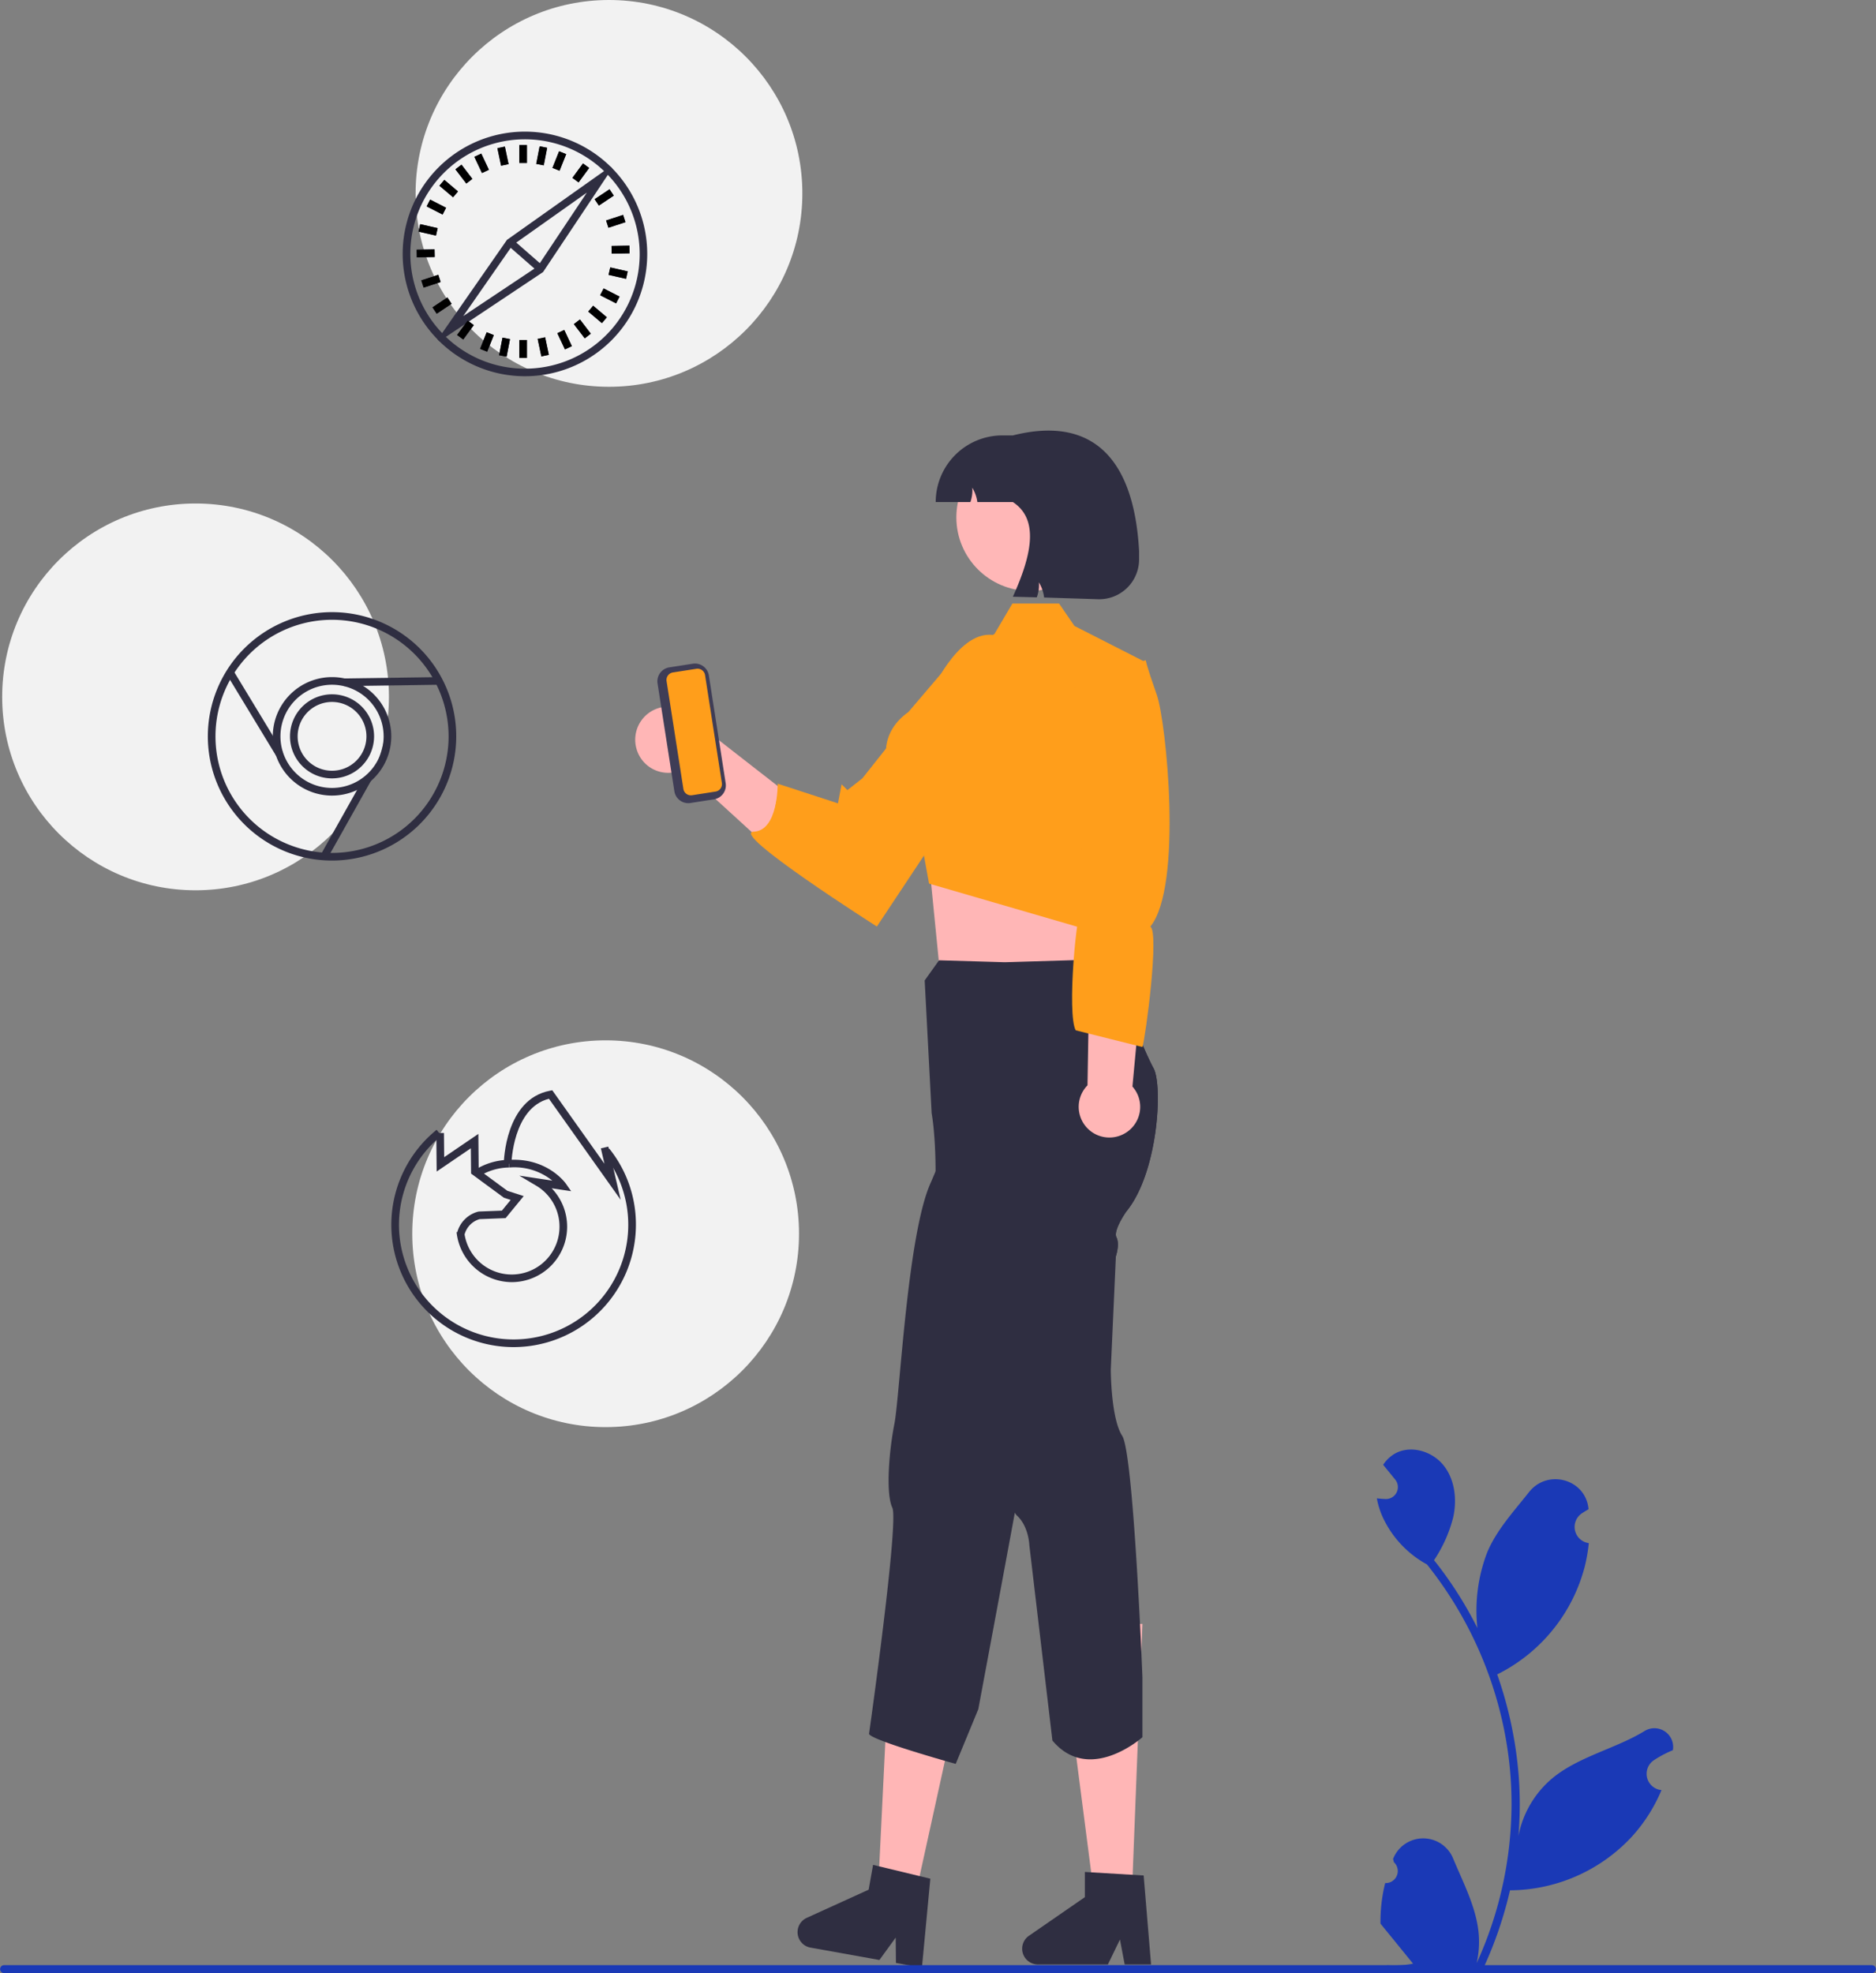 <svg xmlns="http://www.w3.org/2000/svg" data-name="Layer 1" width="562.675" height="591.739" viewBox="0 0 562.675 591.739" xmlns:xlink="http://www.w3.org/1999/xlink"><rect x="0" y="0" width="562.675" height="591.739" fill="#808080" stroke="none"/><circle cx="182.653" cy="58" r="58" fill="#f2f2f2"/><circle cx="58.653" cy="209" r="58" fill="#f2f2f2"/><circle cx="181.653" cy="370" r="58" fill="#f2f2f2"/><path d="M751.097,714.687a3.613,3.613,0,0,0,2.619-6.263c-.091-.362-.156-.622-.248-.984q.049-.118.098-.236a9.703,9.703,0,0,1,17.898.067c2.927,7.051,6.654,14.113,7.572,21.568a28.705,28.705,0,0,1-.504,9.872,115.086,115.086,0,0,0,10.469-47.799,111.08,111.08,0,0,0-.689-12.392q-.571-5.06-1.584-10.047a116.419,116.419,0,0,0-23.087-49.342,30.983,30.983,0,0,1-12.886-13.369,23.633,23.633,0,0,1-2.149-6.458c.627.082,1.265.134,1.892.175.195.01.401.021.597.031l.074.003a3.58,3.58,0,0,0,2.94-5.832q-.406-.5-.813-.999c-.411-.514-.833-1.018-1.244-1.532a1.782,1.782,0,0,1-.134-.154c-.473-.586-.946-1.162-1.419-1.748a10.352,10.352,0,0,1,3.394-3.28c4.741-2.777,11.281-.854,14.706,3.435,3.435,4.288,4.083,10.304,2.89,15.662a41.485,41.485,0,0,1-5.738,12.793c.257.329.525.648.782.977a117.172,117.172,0,0,1,12.23,19.375,48.709,48.709,0,0,1,2.908-22.624c2.783-6.715,8.001-12.37,12.595-18.175,5.519-6.973,16.835-3.93,17.807,4.909q.014.128.028.257-1.024.577-2.004,1.226a4.901,4.901,0,0,0,1.976,8.919l.1.015a48.766,48.766,0,0,1-1.285,7.291,50.21,50.21,0,0,1-25,31.468c-.401.206-.792.411-1.193.607a119.597,119.597,0,0,1,6.438,30.296,113.433,113.433,0,0,1-.082,18.315l.031-.216a29.974,29.974,0,0,1,10.232-17.308c7.874-6.469,18.999-8.851,27.494-14.05a5.625,5.625,0,0,1,8.616,5.473q-.017.114-.035.227a32.924,32.924,0,0,0-3.692,1.779q-1.024.578-2.004,1.226a4.901,4.901,0,0,0,1.976,8.919l.1.015c.072.01.134.021.206.031a48.808,48.808,0,0,1-8.978,14.058,50.254,50.254,0,0,1-36.446,15.991H788.539a119.563,119.563,0,0,1-8.032,23.447H751.816c-.103-.319-.195-.648-.288-.967a32.599,32.599,0,0,0,7.939-.473c-2.129-2.612-4.257-5.245-6.386-7.857a1.783,1.783,0,0,1-.134-.154c-1.08-1.337-2.17-2.663-3.25-4l-.001-.002a47.751,47.751,0,0,1,1.399-12.164Z" transform="translate(-335.639 -149.949)" fill="#1a39b6"/><path d="M526.596,374.688a9.861,9.861,0,0,0,13.887,5.981l25.476,23.25,3.383-17.893L544.615,366.749a9.914,9.914,0,0,0-18.019,7.939Z" transform="translate(-335.639 -149.949)" fill="#ffb6b6"/><path d="M615.267,356.917s8.883-20.075,20.103-16.085c10.305,3.665,11.675,2.46,5.427,23.468L598.644,427.819s-44.335-28.177-36.942-28.452,7.193-14.386,7.193-14.386l18.081,5.895,1.087-5.716,1.743,1.743,4.497-3.539Z" transform="translate(-335.639 -149.949)" fill="#ff9e1b"/><polygon points="330.231 254.446 328.357 271.827 329.46 294.62 281.653 289 278.231 254.446 284.275 254.505 330.231 254.446" fill="#ffb6b6"/><polygon points="339.417 570.02 328.379 570.02 317.653 487 342.653 487 339.417 570.02" fill="#ffb6b6"/><path d="M678.291,652.969v17.98s-15.9,14.23-27,1l-6.92-58.62s-.17-5.49-3.6-8.75a4.673,4.673,0,0,1-.76-.94c-2.48-3.83-1.47-11.75-1.47-11.75s-4.82-2.6-6.34-11c-1.52-8.4-6.52-26.75-6.52-26.75s-10.33-27.09-9.61-44.24c.13-3.17.18-6.06.18-8.66-.03-11.48-1.18-17.41-1.18-17.41l-2.09-39.84,4.31-6.04,19.71.58,1.34-.04.49-.01,20.24-.61,11.43,6.72s1.02,2.54,2.46,6.05c2.69,6.51,6.83,16.36,8.66,19.67,2.82,5.1,1.42,31.34-8.18,43,0,0-3.99,5.67-2.94,7.72.95,1.86.04,5.01-.14,5.57v.01c-.02.05-.03.08-.03.08l-1.53,34s0,14.57,3.43,19.89S678.291,652.969,678.291,652.969Z" transform="translate(-335.639 -149.949)" fill="#2f2e41"/><path d="M680.881,739.093h-7.916l-1.413-7.473-3.619,7.473H646.941a4.719,4.719,0,0,1-2.682-8.603L661.024,718.912v-7.555l17.634,1.053Z" transform="translate(-335.639 -149.949)" fill="#2f2e41"/><polygon points="274.158 570.237 263.293 568.29 267.384 484.68 291.992 489.091 274.158 570.237" fill="#ffb6b6"/><path d="M673.441,513.309s-3.99,5.67-2.94,7.72c.95,1.86.04,5.01-.14,5.57v.01a27.724,27.724,0,0,1-3.49,2.35s-5.78,3.84-5.54,6.13c.23,2.29-2.22,5.21-2.22,5.21l-13.77,31.12s-5.3,13.58-4.03,19.78c.39,1.9-.24,6.69-1.3,12.44-2.37,13.02-10.95,58.91-10.95,58.91l-6.77,16.4s-25.33-7.03-26-9c0,0,9-63.54,6.99-67.82-2.01-4.28-1.02-16.81.62-25.18,1.63-8.38,3.86-56.29,10.76-72,.56-1.28,1.09-2.52,1.59-3.71,5.57-13.41,6.95-20.95,6.95-20.95l12.52-37.87,1.28-3.89.29,1.42,1.54-1.47,22.52,8.02,11.61,4.14c2.69,6.51,6.83,16.36,8.66,19.67C684.441,475.409,683.041,501.649,673.441,513.309Z" transform="translate(-335.639 -149.949)" fill="#2f2e41"/><path d="M611.466,712.601l-12.123-2.923-1.84-.443-1.329,7.437-18.549,8.442a4.71,4.71,0,0,0,1.126,8.931l20.656,3.71,4.884-6.72.071,7.61,7.795,1.39L614.676,713.376Z" transform="translate(-335.639 -149.949)" fill="#2f2e41"/><path d="M897.123,741.689h-560.294a1.191,1.191,0,0,1,0-2.381h560.294a1.191,1.191,0,0,1,0,2.381Z" transform="translate(-335.639 -149.949)" fill="#1a39b6"/><circle cx="308.891" cy="155.163" r="22.048" fill="#ffb7b7"/><path d="M621.912,347.27l11.996-7.198,5.383-9.123h14l4.61,6.724,21.206,10.799-.213,32.988-9.603,49.49-55-16-3.374-18.542s-19.595-20.946-2.8-32.942Z" transform="translate(-335.639 -149.949)" fill="#ff9e1b"/><path d="M673.263,489.7a9.157,9.157,0,0,0,2.031-13.894l7.736-83.047-19.856,1.534-1.361,81.15a9.207,9.207,0,0,0,11.45,14.257Z" transform="translate(-335.639 -149.949)" fill="#ffb6b6"/><path d="M679.291,347.949s0,1,3.313,10.388c2.838,8.042,7.86,57.446-1.939,69.504,2.732,1.683-1.376,32.903-2.373,36.109l-20-5c-2.698-4.637.174-37.185,2.135-37.957l-.115-14.82L655.193,357.321l19.71-8.074Z" transform="translate(-335.639 -149.949)" fill="#ff9e1b"/><path d="M537.906,387.251l-5.044-32.329a4.227,4.227,0,0,1,3.521-4.823l7.046-1.099a4.227,4.227,0,0,1,4.823,3.521l5.044,32.329a4.227,4.227,0,0,1-3.521,4.823l-7.046,1.099A4.227,4.227,0,0,1,537.906,387.251Z" transform="translate(-335.639 -149.949)" fill="#3f3d56"/><path d="M537.464,351.62a2.278,2.278,0,0,0-1.897,2.599l5.044,32.329a2.278,2.278,0,0,0,2.599,1.897l7.046-1.099a2.278,2.278,0,0,0,1.897-2.599l-5.044-32.329a2.278,2.278,0,0,0-2.599-1.897Z" transform="translate(-335.639 -149.949)" fill="#ff9e1b"/><path d="M677.291,315.24v2.472A11.948,11.948,0,0,1,665.039,329.659l-16.239-.515a11.403,11.403,0,0,0-1.557-4.543,10.717,10.717,0,0,1-.631,4.491l-7.183-.179c5.695-12.551,7.916-23.22,0-28.397H628.786a11.446,11.446,0,0,0-1.525-4.312,10.554,10.554,0,0,1-.568,4.312H616.291A19.987,19.987,0,0,1,636.274,280.533h3.155C663.219,274.549,675.777,287.338,677.291,315.24Z" transform="translate(-335.639 -149.949)" fill="#2f2e41"/><path d="M435.228,383.391a12.608,12.608,0,1,1,12.608-12.608A12.623,12.623,0,0,1,435.228,383.391Zm0-22.925a10.316,10.316,0,1,0,10.316,10.316A10.328,10.328,0,0,0,435.228,360.467Z" transform="translate(-335.639 -149.949)" fill="#2f2e41"/><path d="M435.228,388.549a17.767,17.767,0,1,1,17.767-17.767A17.786,17.786,0,0,1,435.228,388.549Zm0-33.241a15.474,15.474,0,1,0,15.474,15.474A15.492,15.492,0,0,0,435.228,355.309Z" transform="translate(-335.639 -149.949)" fill="#2f2e41"/><path d="M435.228,408.035A37.252,37.252,0,1,1,472.48,370.783,37.295,37.295,0,0,1,435.228,408.035Zm0-72.212a34.96,34.96,0,1,0,34.96,34.96A34.999,34.999,0,0,0,435.228,335.823Z" transform="translate(-335.639 -149.949)" fill="#2f2e41"/><rect x="410.907" y="349.539" width="2.292" height="28.648" transform="translate(-464.595 116.485) rotate(-31.237)" fill="#2f2e41"/><rect x="425.957" y="394.038" width="26.848" height="2.293" transform="translate(-455.971 434.832) rotate(-60.682)" fill="#2f2e41"/><rect x="438.847" y="353.215" width="28.443" height="2.293" transform="translate(-340.611 -143.499) rotate(-0.811)" fill="#2f2e41"/><path d="M479.324,502.766l-1.231-1.934a19.435,19.435,0,0,1,10.264-3.036l.022,2.292A17.149,17.149,0,0,0,479.324,502.766Z" transform="translate(-335.639 -149.949)" fill="#2f2e41"/><path d="M490.043,553.948a36.68,36.68,0,0,1-23.449-65.174l1.444,1.781a34.386,34.386,0,1,0,48.531,5.266l1.791-1.431a36.313,36.313,0,0,1,8.008,22.529A36.721,36.721,0,0,1,490.043,553.948Z" transform="translate(-335.639 -149.949)" fill="#2f2e41"/><path d="M474.996,520.115l-2.199-.648a8.817,8.817,0,0,1,6.321-6.159l.184-.022,6.87-.265,2.634-3.211-2.025-.653-9.847-7.239-.073-7.601-10.25,6.976-.111-11.541,2.292-.022.07,7.258,10.25-6.976.103,10.738,8.624,6.339,4.874,1.573-5.422,6.61-7.79.301A6.542,6.542,0,0,0,474.996,520.115Z" transform="translate(-335.639 -149.949)" fill="#2f2e41"/><path d="M521.803,509.782l-21.519-30.308c-10.845,2.769-11.25,19.321-11.253,19.492l-2.292-.038c.013-.787.476-19.304,13.823-21.863l.723-.139L516.937,498.969l-1.075-4.628,2.233-.518Z" transform="translate(-335.639 -149.949)" fill="#2f2e41"/><path d="M489.283,534.468a16.722,16.722,0,0,1-16.701-14.998l2.281-.221a14.328,14.328,0,0,0,28.587-1.538,14.235,14.235,0,0,0-7.02-12.189l-5.042-2.996,9.914,1.499a18.125,18.125,0,0,0-12.869-3.939l-.131-2.289c11.497-.661,16.895,6.892,17.119,7.213l1.519,2.186-5.838-.883a16.631,16.631,0,0,1-11.821,28.154Z" transform="translate(-335.639 -149.949)" fill="#2f2e41"/><path d="M519.269,200.43c-.183-.183-.355-.355-.539-.539a36.665,36.665,0,0,0-51.821,51.878c.16.172.332.344.504.516A36.669,36.669,0,0,0,519.269,200.43Zm-26.157,60.085a34.233,34.233,0,0,1-23.738-9.537c-.39-.367-.768-.745-1.123-1.135a34.358,34.358,0,0,1,48.566-48.589q.585.55,1.135,1.135a34.357,34.357,0,0,1-24.839,58.125Z" transform="translate(-335.639 -149.949)" fill="#2f2e41"/><path d="M518.73,199.891l-1.914,1.364-28.037,19.864-1.077.756-19.451,27.968-1.341,1.926c.16.172.332.344.504.516l1.96-1.307,28.037-18.695,1.112-.745,19.429-29.149L519.269,200.43C519.086,200.247,518.914,200.075,518.73,199.891Zm-21.262,29.103-.596.894-1.055.699L474.578,244.743l14.156-20.346.619-.894,1.02-.722,21.274-15.061Z" transform="translate(-335.639 -149.949)" fill="#2f2e41"/><rect x="491.966" y="220.609" width="2.292" height="12.185" transform="matrix(0.658, -0.753, 0.753, 0.658, -337.854, 298.573)" fill="#2f2e41"/><rect x="155.754" y="43.512" width="2.292" height="5.37" fill="#2f2e41"/><rect x="155.754" y="101.969" width="2.292" height="5.37" fill="#2f2e41"/><rect x="155.754" y="43.512" width="2.292" height="5.37"/><rect x="155.754" y="101.969" width="2.292" height="5.37"/><rect x="500.709" y="197.09" width="5.37" height="2.293" transform="translate(-203.116 442.188) rotate(-68.219)" fill="#2f2e41"/><rect x="478.999" y="251.367" width="5.37" height="2.293" transform="translate(-267.172 456.165) rotate(-68.219)" fill="#2f2e41"/><rect x="500.709" y="197.09" width="5.37" height="2.293" transform="translate(-203.116 442.188) rotate(-68.219)"/><rect x="478.999" y="251.367" width="5.37" height="2.293" transform="translate(-267.172 456.165) rotate(-68.219)"/><rect x="507.151" y="200.667" width="5.37" height="2.293" transform="translate(-290.19 343.422) rotate(-53.718)" fill="#2f2e41"/><rect x="472.557" y="247.79" width="5.37" height="2.293" transform="translate(-342.299 334.772) rotate(-53.718)" fill="#2f2e41"/><rect x="507.151" y="200.667" width="5.37" height="2.293" transform="translate(-290.19 343.422) rotate(-53.718)"/><rect x="472.557" y="247.79" width="5.37" height="2.293" transform="translate(-342.299 334.772) rotate(-53.718)"/><rect x="514.172" y="208.012" width="5.37" height="2.292" transform="translate(-364.853 171.879) rotate(-33.69)" fill="#2f2e41"/><rect x="465.536" y="240.445" width="5.37" height="2.292" transform="translate(-391.012 150.348) rotate(-33.69)" fill="#2f2e41"/><rect x="514.172" y="208.012" width="5.37" height="2.292" transform="translate(-364.853 171.879) rotate(-33.69)"/><rect x="465.536" y="240.445" width="5.37" height="2.292" transform="translate(-391.012 150.348) rotate(-33.69)"/><rect x="517.646" y="215.178" width="5.37" height="2.292" transform="translate(-377.048 21.79) rotate(-18.037)" fill="#2f2e41"/><rect x="462.062" y="233.28" width="5.37" height="2.292" transform="matrix(0.951, -0.31, 0.31, 0.951, -385.385, 5.469)" fill="#2f2e41"/><rect x="517.646" y="215.178" width="5.37" height="2.292" transform="translate(-377.048 21.79) rotate(-18.037)"/><rect x="462.062" y="233.28" width="5.37" height="2.292" transform="matrix(0.951, -0.31, 0.31, 0.951, -385.385, 5.469)"/><rect x="519.077" y="223.673" width="5.37" height="2.293" transform="translate(-339.825 -139.974) rotate(-1.091)" fill="#2f2e41"/><rect x="460.631" y="224.784" width="5.37" height="2.293" transform="translate(-339.856 -141.087) rotate(-1.091)" fill="#2f2e41"/><rect x="519.077" y="223.673" width="5.37" height="2.293" transform="translate(-339.825 -139.974) rotate(-1.091)"/><rect x="460.631" y="224.784" width="5.37" height="2.293" transform="translate(-339.856 -141.087) rotate(-1.091)"/><rect x="519.893" y="229.174" width="2.292" height="5.37" transform="translate(-156.242 538.551) rotate(-77.186)" fill="#2f2e41"/><rect x="462.892" y="216.206" width="2.292" height="5.37" transform="translate(-187.956 472.877) rotate(-77.186)" fill="#2f2e41"/><rect x="519.893" y="229.174" width="2.292" height="5.37" transform="translate(-156.242 538.551) rotate(-77.186)"/><rect x="462.892" y="216.206" width="2.292" height="5.37" transform="translate(-187.956 472.877) rotate(-77.186)"/><rect x="517.41" y="236.009" width="2.292" height="5.37" transform="translate(-265.841 441.579) rotate(-62.893)" fill="#2f2e41"/><rect x="465.375" y="209.37" width="2.292" height="5.37" transform="translate(-270.453 380.758) rotate(-62.893)" fill="#2f2e41"/><rect x="517.41" y="236.009" width="2.292" height="5.37" transform="translate(-265.841 441.579) rotate(-62.893)"/><rect x="465.375" y="209.37" width="2.292" height="5.37" transform="translate(-270.453 380.758) rotate(-62.893)"/><rect x="513.714" y="241.56" width="2.292" height="5.371" transform="translate(-339.697 329.797) rotate(-49.789)" fill="#2f2e41"/><rect x="469.072" y="203.819" width="2.292" height="5.371" transform="translate(-326.696 282.329) rotate(-49.789)" fill="#2f2e41"/><rect x="513.714" y="241.56" width="2.292" height="5.371" transform="translate(-339.697 329.797) rotate(-49.789)"/><rect x="469.072" y="203.819" width="2.292" height="5.371" transform="translate(-326.696 282.329) rotate(-49.789)"/><rect x="509.155" y="245.902" width="2.293" height="5.37" transform="translate(-381.676 211.289) rotate(-37.419)" fill="#2f2e41"/><rect x="473.631" y="199.477" width="2.293" height="5.37" transform="translate(-360.777 180.149) rotate(-37.419)" fill="#2f2e41"/><rect x="509.155" y="245.902" width="2.293" height="5.37" transform="translate(-381.676 211.289) rotate(-37.419)"/><rect x="473.631" y="199.477" width="2.293" height="5.37" transform="translate(-360.777 180.149) rotate(-37.419)"/><rect x="503.836" y="249.137" width="2.292" height="5.37" transform="translate(-394.798 89.005) rotate(-25.198)" fill="#2f2e41"/><rect x="478.949" y="196.242" width="2.292" height="5.37" transform="translate(-374.647 73.376) rotate(-25.198)" fill="#2f2e41"/><rect x="503.836" y="249.137" width="2.292" height="5.37" transform="translate(-394.798 89.005) rotate(-25.198)"/><rect x="478.949" y="196.242" width="2.292" height="5.37" transform="translate(-374.647 73.376) rotate(-25.198)"/><rect x="497.432" y="251.288" width="2.293" height="5.37" transform="translate(-377.348 -41.482) rotate(-11.921)" fill="#2f2e41"/><rect x="485.354" y="194.092" width="2.293" height="5.37" transform="translate(-365.794 -45.21) rotate(-11.921)" fill="#2f2e41"/><rect x="497.432" y="251.288" width="2.293" height="5.37" transform="translate(-377.348 -41.482) rotate(-11.921)"/><rect x="485.354" y="194.092" width="2.293" height="5.37" transform="translate(-365.794 -45.21) rotate(-11.921)"/><rect x="484.282" y="252.922" width="5.37" height="2.292" transform="translate(-190.844 533.776) rotate(-79.019)" fill="#2f2e41"/><rect x="495.426" y="195.536" width="5.37" height="2.292" transform="translate(-125.488 498.261) rotate(-79.019)" fill="#2f2e41"/><rect x="484.282" y="252.922" width="5.37" height="2.292" transform="translate(-190.844 533.776) rotate(-79.019)"/><rect x="495.426" y="195.536" width="5.37" height="2.292" transform="translate(-125.488 498.261) rotate(-79.019)"/></svg>